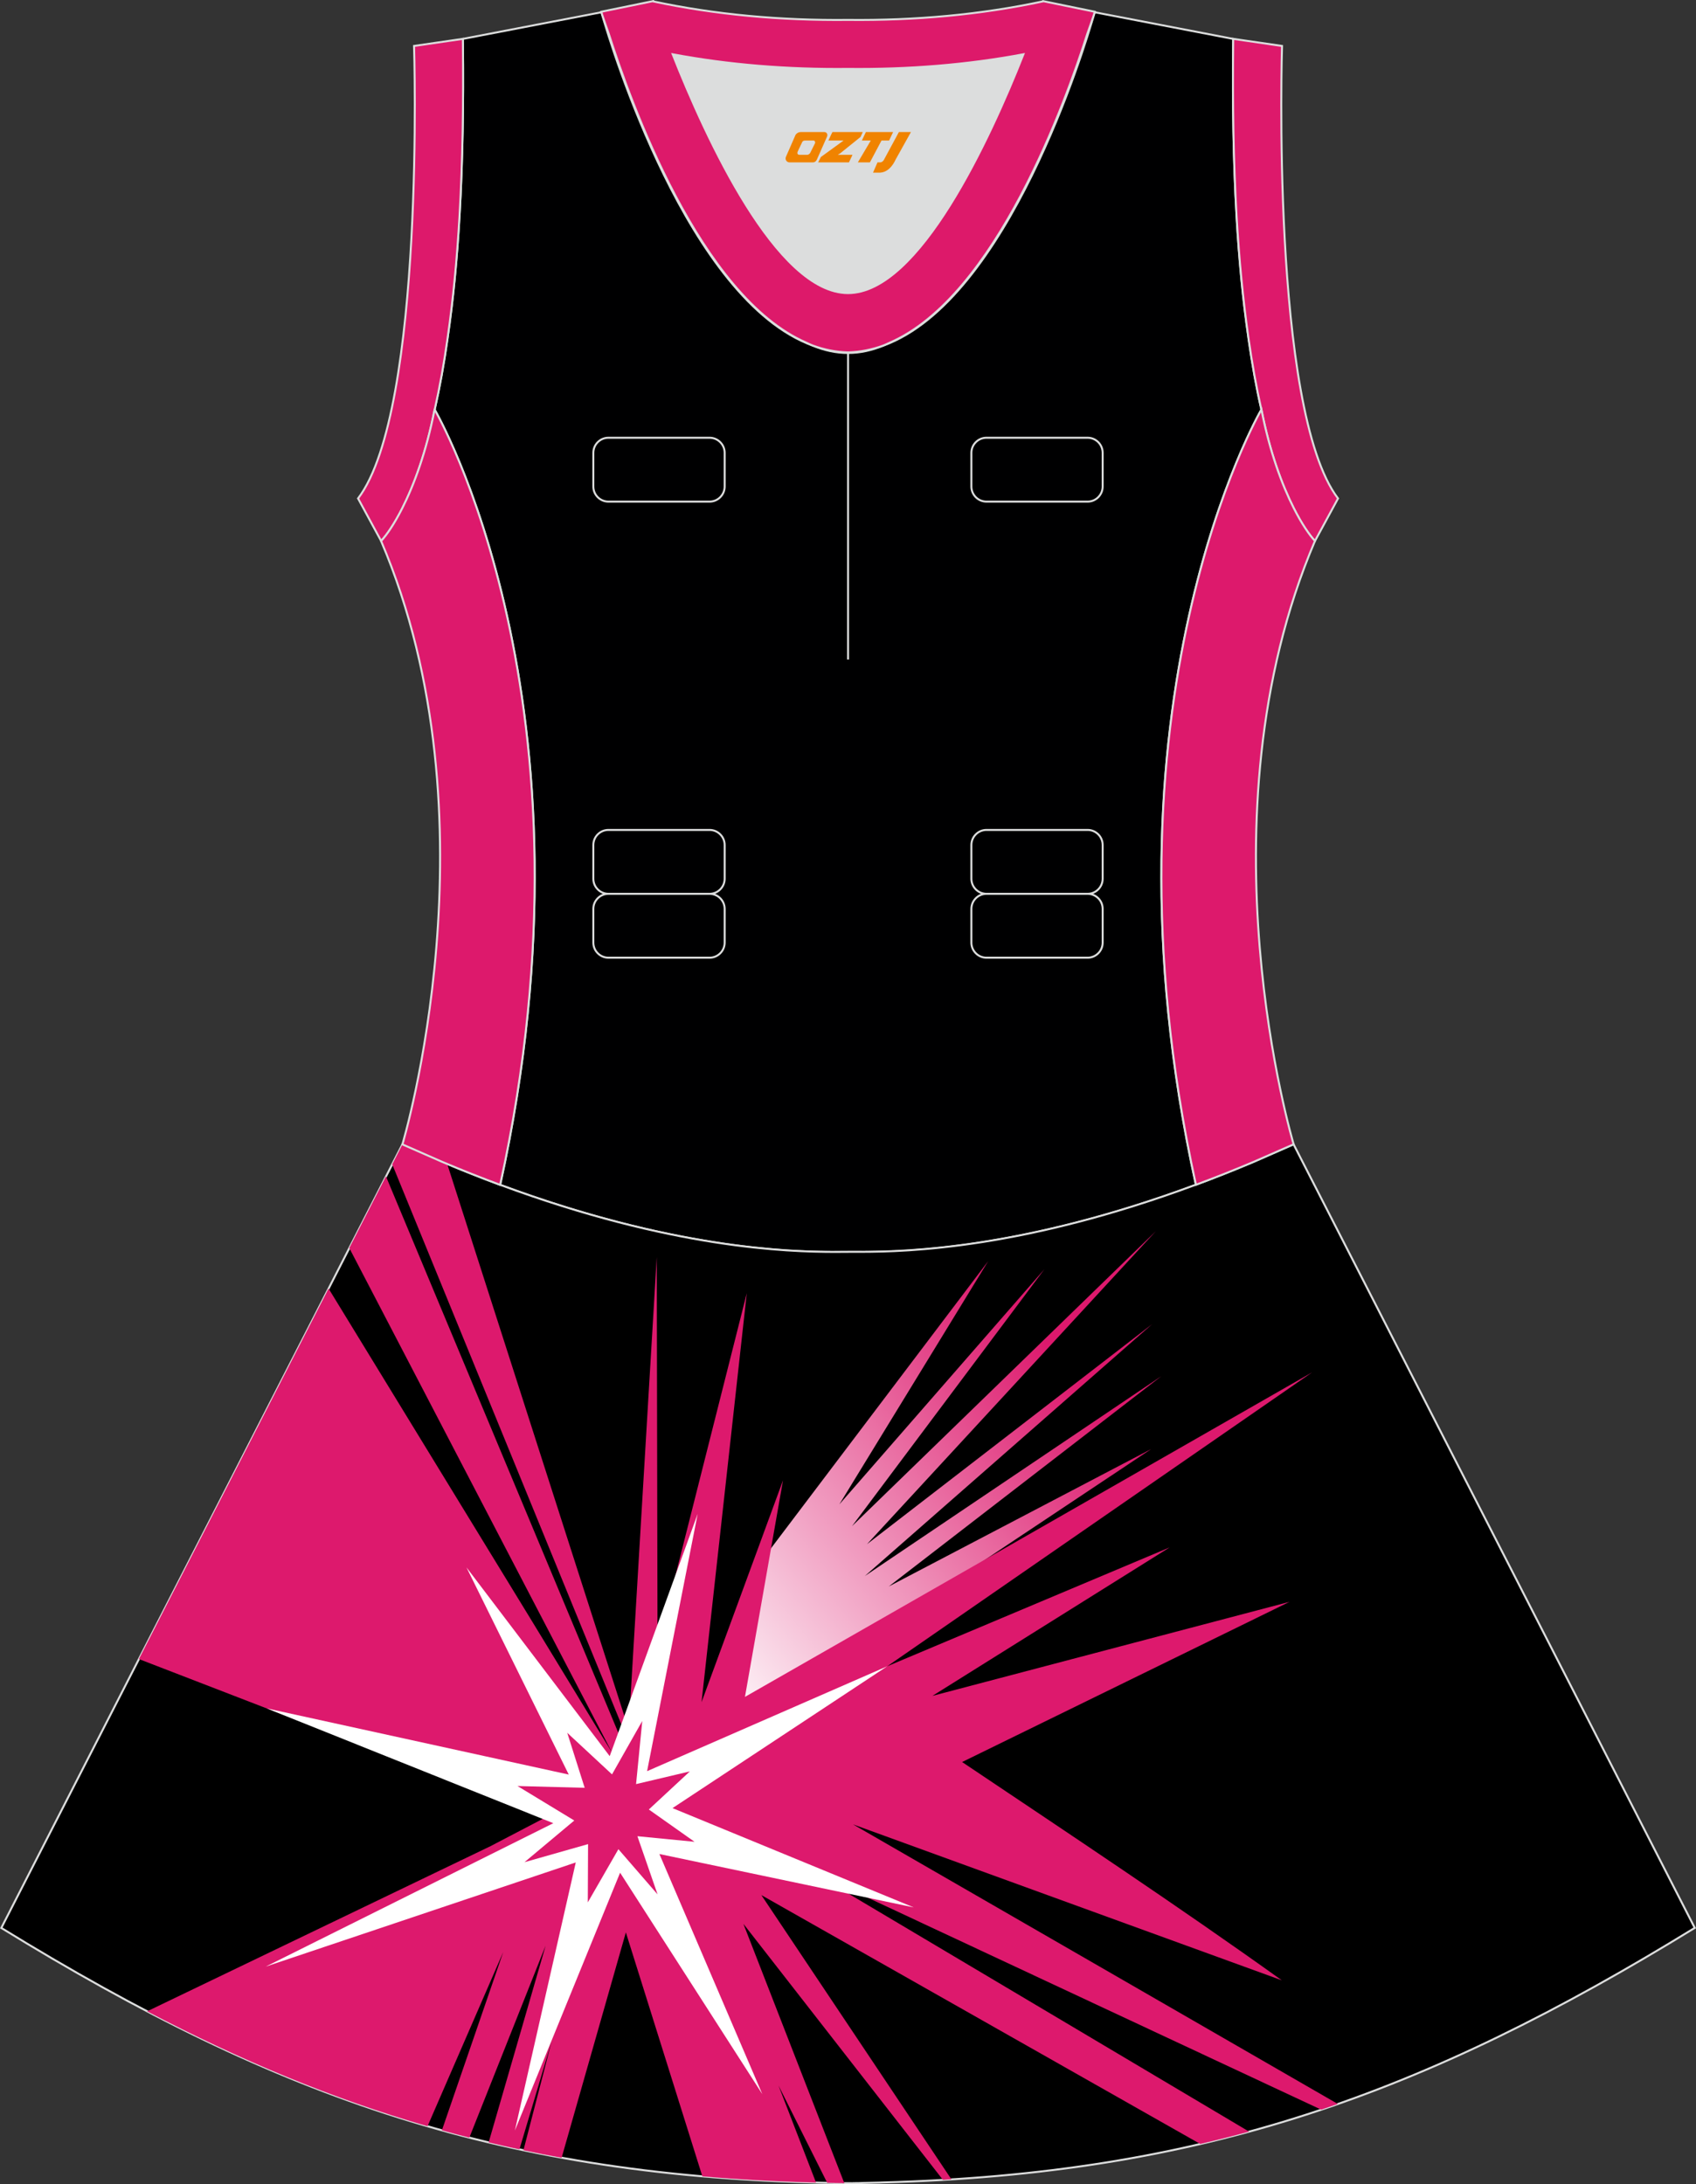 <?xml version="1.0" encoding="utf-8"?>
<!-- Generator: Adobe Illustrator 24.0.1, SVG Export Plug-In . SVG Version: 6.00 Build 0)  -->
<svg xmlns="http://www.w3.org/2000/svg" xmlns:xlink="http://www.w3.org/1999/xlink" version="1.1" id="图层_1" x="0px" y="0px" width="380.2px" height="489.6px" viewBox="0 0 380.2 489.6" enable-background="new 0 0 380.2 489.6" xml:space="preserve">
<rect x="0" y="0" width="380.2" height="489.6" fill="#333333" stroke="none"/>
<g>
	<path fill="#DCDDDD" d="M229.42,12.17c-7.46,18.87-23.33,53.53-39.31,53.53s-31.85-34.66-39.31-53.53   c12.62,2.36,25.74,3.42,39.31,3.28l0,0C203.67,15.59,216.79,14.53,229.42,12.17z"/>
	<path fill="#000001" stroke="#DCDDDD" stroke-width="0.446" stroke-miterlimit="22.926" d="M276.45,9.38   c0-0.21,0.01-0.43,0.01-0.64C276.45,8.95,276.45,9.16,276.45,9.38L276.45,9.38L276.45,9.38z M103.77,9.38   c0-0.21-0.01-0.43-0.01-0.64C103.77,8.95,103.77,9.16,103.77,9.38L103.77,9.38L103.77,9.38z M103.02,48.32c0-0.02,0-0.03,0-0.04   c0-0.01,0-0.03,0.01-0.04c0.67-11.9,0.89-24.69,0.75-38.19c0-0.22-0.01-0.44-0.01-0.67l-0.01-0.64c0-0.01,0-0.02,0-0.02l31.04-5.97   c0,0,0.07,0.22,0.21,0.63c2.06,7.13,19.22,63.9,47.17,74.08c2.59,1.08,5.24,1.66,7.93,1.66c2.69,0,5.34-0.59,7.93-1.66   c27.95-10.17,45.12-66.94,47.17-74.08c0.14-0.41,0.21-0.63,0.21-0.63l31.04,5.97c0,0.01,0,0.02,0,0.02l-0.01,0.64   c0,0.22,0,0.44-0.01,0.67c-0.15,13.5,0.07,26.29,0.75,38.19c0,0.02,0,0.03,0,0.04c0,0.02,0,0.03,0,0.04c0,0.05,0.01,0.1,0.01,0.15   c0.56,9.73,1.43,18.85,2.67,27.27c0,0.01,0,0.01,0,0.02c0.82,5.78,1.78,11.14,2.9,16.06c0,0-38.42,65.71-14.68,173.77   c-42.79,15.89-70.26,15.04-77.98,15.04s-35.18,0.85-77.98-15.04C135.86,157.53,97.44,91.83,97.44,91.83   c1.12-4.93,2.09-10.29,2.9-16.06c0-0.01,0-0.01,0-0.02c1.24-8.42,2.11-17.55,2.67-27.27C103.02,48.42,103.02,48.37,103.02,48.32z"/>
	<path stroke="#DCDDDD" stroke-width="0.446" stroke-miterlimit="22.926" d="M90.17,256.6L0.29,432.15   c62.22,38.24,112.65,55.9,186.86,57.17v0.01c0.58,0.01,1.15,0.02,1.72,0.02v0.02h0.09l0,0c0.38,0,0.76-0.01,1.15-0.01h0.01h0.01   h0.01c0.38,0,0.76,0.01,1.15,0.01l0,0h0.08v-0.02c0.57-0.01,1.15-0.02,1.72-0.02v-0.01c1.4-0.02,2.81-0.06,4.21-0.1   c0.15-0.01,0.3-0.02,0.45-0.02c71.66-1.92,121.26-19.63,182.17-57.06L290,256.52v-0.01l0,0l-0.01-0.02h-0.01h-0.01l-8.95,3.93   h-0.01c-4.45,1.88-8.76,3.58-12.92,5.13c-38.46,14.29-64.53,15.04-75.03,15.05H193h-0.06h-0.05h-0.06h-0.05h-0.01h-0.06h-0.05   h-0.05h-0.11h-0.05h-0.11h-0.05h-0.03h-0.02h-0.05h-0.05h-0.11h-0.05h-0.05h-0.05h-0.03h-0.05h-0.02h-0.03h-0.05h-0.05h-0.05h-0.05   h-0.05h-0.05h-0.05h-0.04h-0.05h-0.01h-0.03h-0.05h-0.05h-0.05h-0.04h-0.05H191h-0.04h-0.04h-0.04l0,0h-0.04h-0.04h-0.04h-0.04   h-0.04h-0.04h-0.04h-0.04h-0.04h-0.03h-0.01h-0.04h-0.04h-0.04h-0.04h-0.04h-0.03h-0.04h-0.04h-0.04h-0.02l0,0l-0.01,0.01h-0.02   h-0.03H190h-0.04h-0.04h-0.04h-0.04h-0.04h-0.04h-0.04h-0.01h-0.03h-0.04h-0.04h-0.04h-0.04h-0.04h-0.04h-0.04h-0.04h-0.04l0,0   h-0.04h-0.04h-0.04h-0.03h-0.04h-0.05h-0.05h-0.04h-0.05h-0.03h-0.01h-0.06h-0.05h-0.05h-0.05h-0.05h-0.05h-0.05h-0.05h-0.05h-0.03   l-0.02,0.01h-0.05h-0.05h-0.05h-0.05h-0.05h-0.1h-0.05h-0.05h-0.02h-0.03h-0.05h-0.11h-0.05h-0.11h-0.05h-0.05h-0.06h-0.01h-0.05   h-0.05h-0.06h-0.06h-0.06c-10.5-0.01-36.57-0.78-75.03-15.05c-4.16-1.55-8.47-3.25-12.92-5.13h-0.01l-8.95-3.93l0,0H90.2   L90.17,256.6z"/>
	
		<linearGradient id="SVGID_1_" gradientUnits="userSpaceOnUse" x1="-825.115" y1="3830.163" x2="-917.839" y2="3905.637" gradientTransform="matrix(1 0 0 1 1063.135 -3524.974)">
		<stop offset="0" style="stop-color:#DD196D"/>
		<stop offset="0.929" style="stop-color:#FFFFFF"/>
	</linearGradient>
	<polygon fill="url(#SVGID_1_)" points="171.97,348.2 164.62,383.99 174.4,380.54 258.06,324.81 199.24,355.61 260.33,308.48    193.86,353.28 258.27,296.82 194.36,346.13 259.11,275.97 191.01,342.08 234.13,284.49 188.16,337.21 221.53,282.68  "/>
	<path fill="#DD196D" d="M140.49,386.27l0.53-0.29l6.21-104.21l0.17,87.28l20.01-79.18l-10.14,91.67l18.26-49.72L167,380.36   l127.15-72.75l-95.26,65.89l63.32-26.65l-53.18,33.28l80.05-21.08l-73.4,35.91c23.95,16.07,48.22,32.15,71.67,48.93l-96.12-34.95   L299.9,471.6c-1.24,0.44-2.48,0.86-3.73,1.28L181.4,419.23l98.61,58.57c-3.62,0.99-7.27,1.91-10.95,2.77l-98.38-55.78l42.6,63.71   c-0.63,0.04-1.26,0.08-1.9,0.12l-44.73-57.39l22.63,58.14h-0.32l0,0h-0.09v-0.02c-0.57,0-1.14-0.01-1.72-0.02v-0.01   c-0.57-0.01-1.14-0.02-1.71-0.03l-10.92-21.82l8.41,21.76c-8.81-0.23-17.28-0.69-25.48-1.4l-17.15-54.68l-14.4,50.51   c-2.88-0.52-5.73-1.08-8.56-1.68l6.31-24.36l-7.21,24.16c-2.31-0.5-4.61-1.01-6.9-1.56l12.77-44.1l-17.1,43.03   c-2.06-0.52-4.11-1.07-6.15-1.64l13.75-39.96L95.84,476.6c-21.34-6.19-41.76-14.71-62.86-25.76l77-37.03l12.96-6.77l-10.32-3.7   l-81.48-31.46l42.52-83.05l45.22,73.94l18.32,30.07l-58.9-113.1l8.22-16.06l52.41,125.49l0.82-1.52L87.93,260.99l2.24-4.38   l0.03-0.1h0.01l0,0l8.95,3.93h0.01l1.08,0.45L140.49,386.27z"/>
	<polygon fill="#FFFFFF" points="156.4,339.34 145.06,397.01 198.89,373.5 150.76,405.29 204.85,427.55 147.82,415.58 170.89,469.4    139.01,419.77 115.42,477.56 129.07,417.47 59.56,440.82 124.04,408.67 59.8,382.94 127.5,397.77 104.57,351.33 136.68,393.64  "/>
	<polygon fill="#DD196D" points="143.98,385.76 142.59,399.91 154.65,397.06 145.45,405.6 155.7,412.84 142.89,411.59    147.41,424.63 138.63,414.5 131.77,426.42 131.83,413.36 117.58,417.41 128.74,408.07 116.01,400.34 131.07,400.74 127.16,388.41    137.2,397.73  "/>
	<path fill="none" stroke="#DCDDDD" stroke-width="0.446" stroke-miterlimit="22.926" d="M221.14,98.12h22.68   c1.86,0,3.37,1.52,3.37,3.38v7.56c0,1.86-1.52,3.38-3.37,3.38h-22.68c-1.86,0-3.38-1.52-3.38-3.38v-7.56   C217.76,99.64,219.28,98.12,221.14,98.12L221.14,98.12z M221.14,186.03h22.68c1.86,0,3.37,1.52,3.37,3.38v7.56   c0,1.86-1.52,3.38-3.37,3.38h-22.68c-1.86,0-3.38-1.52-3.38-3.38v-7.56C217.76,187.55,219.28,186.03,221.14,186.03L221.14,186.03z    M221.14,200.35h22.68c1.86,0,3.37,1.52,3.37,3.38v7.56c0,1.86-1.52,3.38-3.37,3.38h-22.68c-1.86,0-3.38-1.53-3.38-3.38v-7.56   C217.76,201.87,219.28,200.35,221.14,200.35L221.14,200.35z M136.39,200.35h22.68c1.86,0,3.38,1.52,3.38,3.38v7.56   c0,1.86-1.52,3.38-3.38,3.38h-22.68c-1.86,0-3.38-1.53-3.38-3.38v-7.56C133.01,201.87,134.53,200.35,136.39,200.35L136.39,200.35z    M136.39,186.03h22.68c1.86,0,3.38,1.52,3.38,3.38v7.56c0,1.86-1.52,3.38-3.38,3.38h-22.68c-1.86,0-3.38-1.52-3.38-3.38v-7.56   C133.01,187.55,134.53,186.03,136.39,186.03L136.39,186.03z M136.39,98.12h22.68c1.86,0,3.38,1.52,3.38,3.38v7.56   c0,1.86-1.52,3.38-3.38,3.38h-22.68c-1.86,0-3.38-1.52-3.38-3.38v-7.56C133.01,99.64,134.53,98.12,136.39,98.12z"/>
	<path fill="none" stroke="#DCDDDD" stroke-width="0.446" stroke-miterlimit="22.926" d="M190.11,79v68.83V79z"/>
	<path fill="#DD196A" stroke="#DCDDDD" stroke-width="0.446" stroke-miterlimit="22.926" d="M229.42,12.17   c-7.46,18.87-23.33,53.53-39.31,53.53s-31.85-34.66-39.31-53.53c12.62,2.36,25.74,3.42,39.31,3.28l0,0   C203.67,15.59,216.79,14.53,229.42,12.17L229.42,12.17L229.42,12.17z M190.11,79c2.73-0.08,5.38-0.62,7.93-1.55   c0.47-0.19,0.94-0.41,1.41-0.63c23.89-10.34,39.6-54.37,44.3-69.25c0.71-1.98,1.2-3.42,1.46-4.2l0.21-0.74l-11.6-2.38   c0,0-0.01,0.02-0.02,0.06c-13.97,2.98-28.55,4.31-43.69,4.15l0,0c-15.14,0.16-29.73-1.18-43.69-4.15   c-0.02-0.04-0.02-0.06-0.02-0.06l-11.6,2.38l0.21,0.74c0.26,0.77,0.75,2.22,1.46,4.2c4.71,14.88,20.41,58.9,44.3,69.25   c0.47,0.23,0.94,0.44,1.41,0.63C184.73,78.38,187.38,78.93,190.11,79z"/>
	<path fill="#DD196B" stroke="#DCDDDD" stroke-width="0.446" stroke-miterlimit="22.926" d="M276.45,9.38   c-0.16,13.76,0.05,26.8,0.75,38.9c0,0.02,0,0.03,0,0.05c0.56,9.69,1.44,18.8,2.67,27.42c0,0.01,0,0.01,0,0.02   c0.82,5.77,1.78,11.13,2.91,16.06v0.01c1.9,9.63,4.68,17.03,7.26,22.12c0.01,0.01,0.01,0.01,0.01,0.02   c1.72,3.39,3.39,5.84,4.72,7.3l5.18-9.55C284.81,91.84,287.4,10.3,287.4,10.3l-10.94-1.59c0,0.01,0,0.01,0,0.02   C276.45,8.95,276.45,9.16,276.45,9.38z"/>
	<path fill="#DD196B" stroke="#DCDDDD" stroke-width="0.446" stroke-miterlimit="22.926" d="M103.77,9.38   c0.16,13.76-0.05,26.8-0.75,38.9c0,0.02,0,0.03,0,0.05c-0.56,9.69-1.43,18.8-2.68,27.42c0,0.01,0,0.01,0,0.02   c-0.81,5.77-1.78,11.13-2.9,16.06v0.01c-1.9,9.63-4.68,17.03-7.26,22.12c0,0.01-0.01,0.01-0.01,0.02c-1.72,3.39-3.39,5.84-4.72,7.3   l-5.18-9.55C95.4,91.84,92.82,10.3,92.82,10.3l10.94-1.59c0,0.01,0,0.01,0,0.02C103.77,8.95,103.77,9.16,103.77,9.38z"/>
	<path fill="#DD196C" stroke="#DCDDDD" stroke-width="0.446" stroke-miterlimit="22.926" d="M97.44,91.82   c0,0,38.42,65.71,14.68,173.77c-4.16-1.55-8.48-3.25-12.92-5.13h-0.01l-8.95-3.93h-0.01l-0.02-0.01c0,0,21.88-72.78-4.77-135.23   l-0.01-0.02c1.21-1.29,2.91-3.73,4.72-7.3c0-0.01,0.01-0.02,0.01-0.02c2.64-5.21,5.41-12.64,7.26-22.12L97.44,91.82z"/>
	<path fill="#DD196C" stroke="#DCDDDD" stroke-width="0.446" stroke-miterlimit="22.926" d="M282.78,91.8   c0,0-38.42,65.71-14.68,173.77c4.16-1.55,8.48-3.25,12.92-5.13l0,0l8.95-3.93h0.01l0.02-0.01c0,0-21.88-72.77,4.77-135.22   l0.01-0.02c-1.2-1.29-2.91-3.73-4.72-7.3c-0.01-0.01-0.01-0.01-0.01-0.02C287.4,108.72,284.63,101.29,282.78,91.8L282.78,91.8z"/>
	
</g>
<g>
	<path fill="#F08300" d="M201.51,29.6l-3.4,6.3c-0.2,0.3-0.5,0.5-0.8,0.5h-0.6l-1,2.3h1.2c2,0.1,3.2-1.5,3.9-3L204.21,29.6h-2.5L201.51,29.6z"/>
	<polygon fill="#F08300" points="194.31,29.6 ,200.21,29.6 ,199.31,31.5 ,197.61,31.5 ,195.01,36.4 ,192.31,36.4 ,195.21,31.5 ,193.21,31.5 ,194.11,29.6"/>
	<polygon fill="#F08300" points="188.31,34.7 ,187.81,34.7 ,188.31,34.4 ,192.91,30.7 ,193.41,29.6 ,186.61,29.6 ,186.31,30.2 ,185.71,31.5 ,188.51,31.5 ,189.11,31.5 ,184.01,35.2    ,183.41,36.4 ,190.01,36.4 ,190.31,36.4 ,191.11,34.7"/>
	<path fill="#F08300" d="M184.81,29.6H179.51C179.01,29.6,178.51,29.9,178.31,30.3L176.21,35.1C175.91,35.7,176.31,36.4,177.01,36.4h5.2c0.4,0,0.7-0.2,0.9-0.6L185.41,30.6C185.61,30.1,185.31,29.6,184.81,29.6z M182.71,32.1L181.61,34.3C181.41,34.6,181.11,34.7,181.01,34.7l-1.8,0C179.01,34.7,178.61,34.6,178.81,34l1-2.1c0.1-0.3,0.4-0.4,0.7-0.4h1.9   C182.61,31.5,182.81,31.8,182.71,32.1z"/>
</g>
</svg>